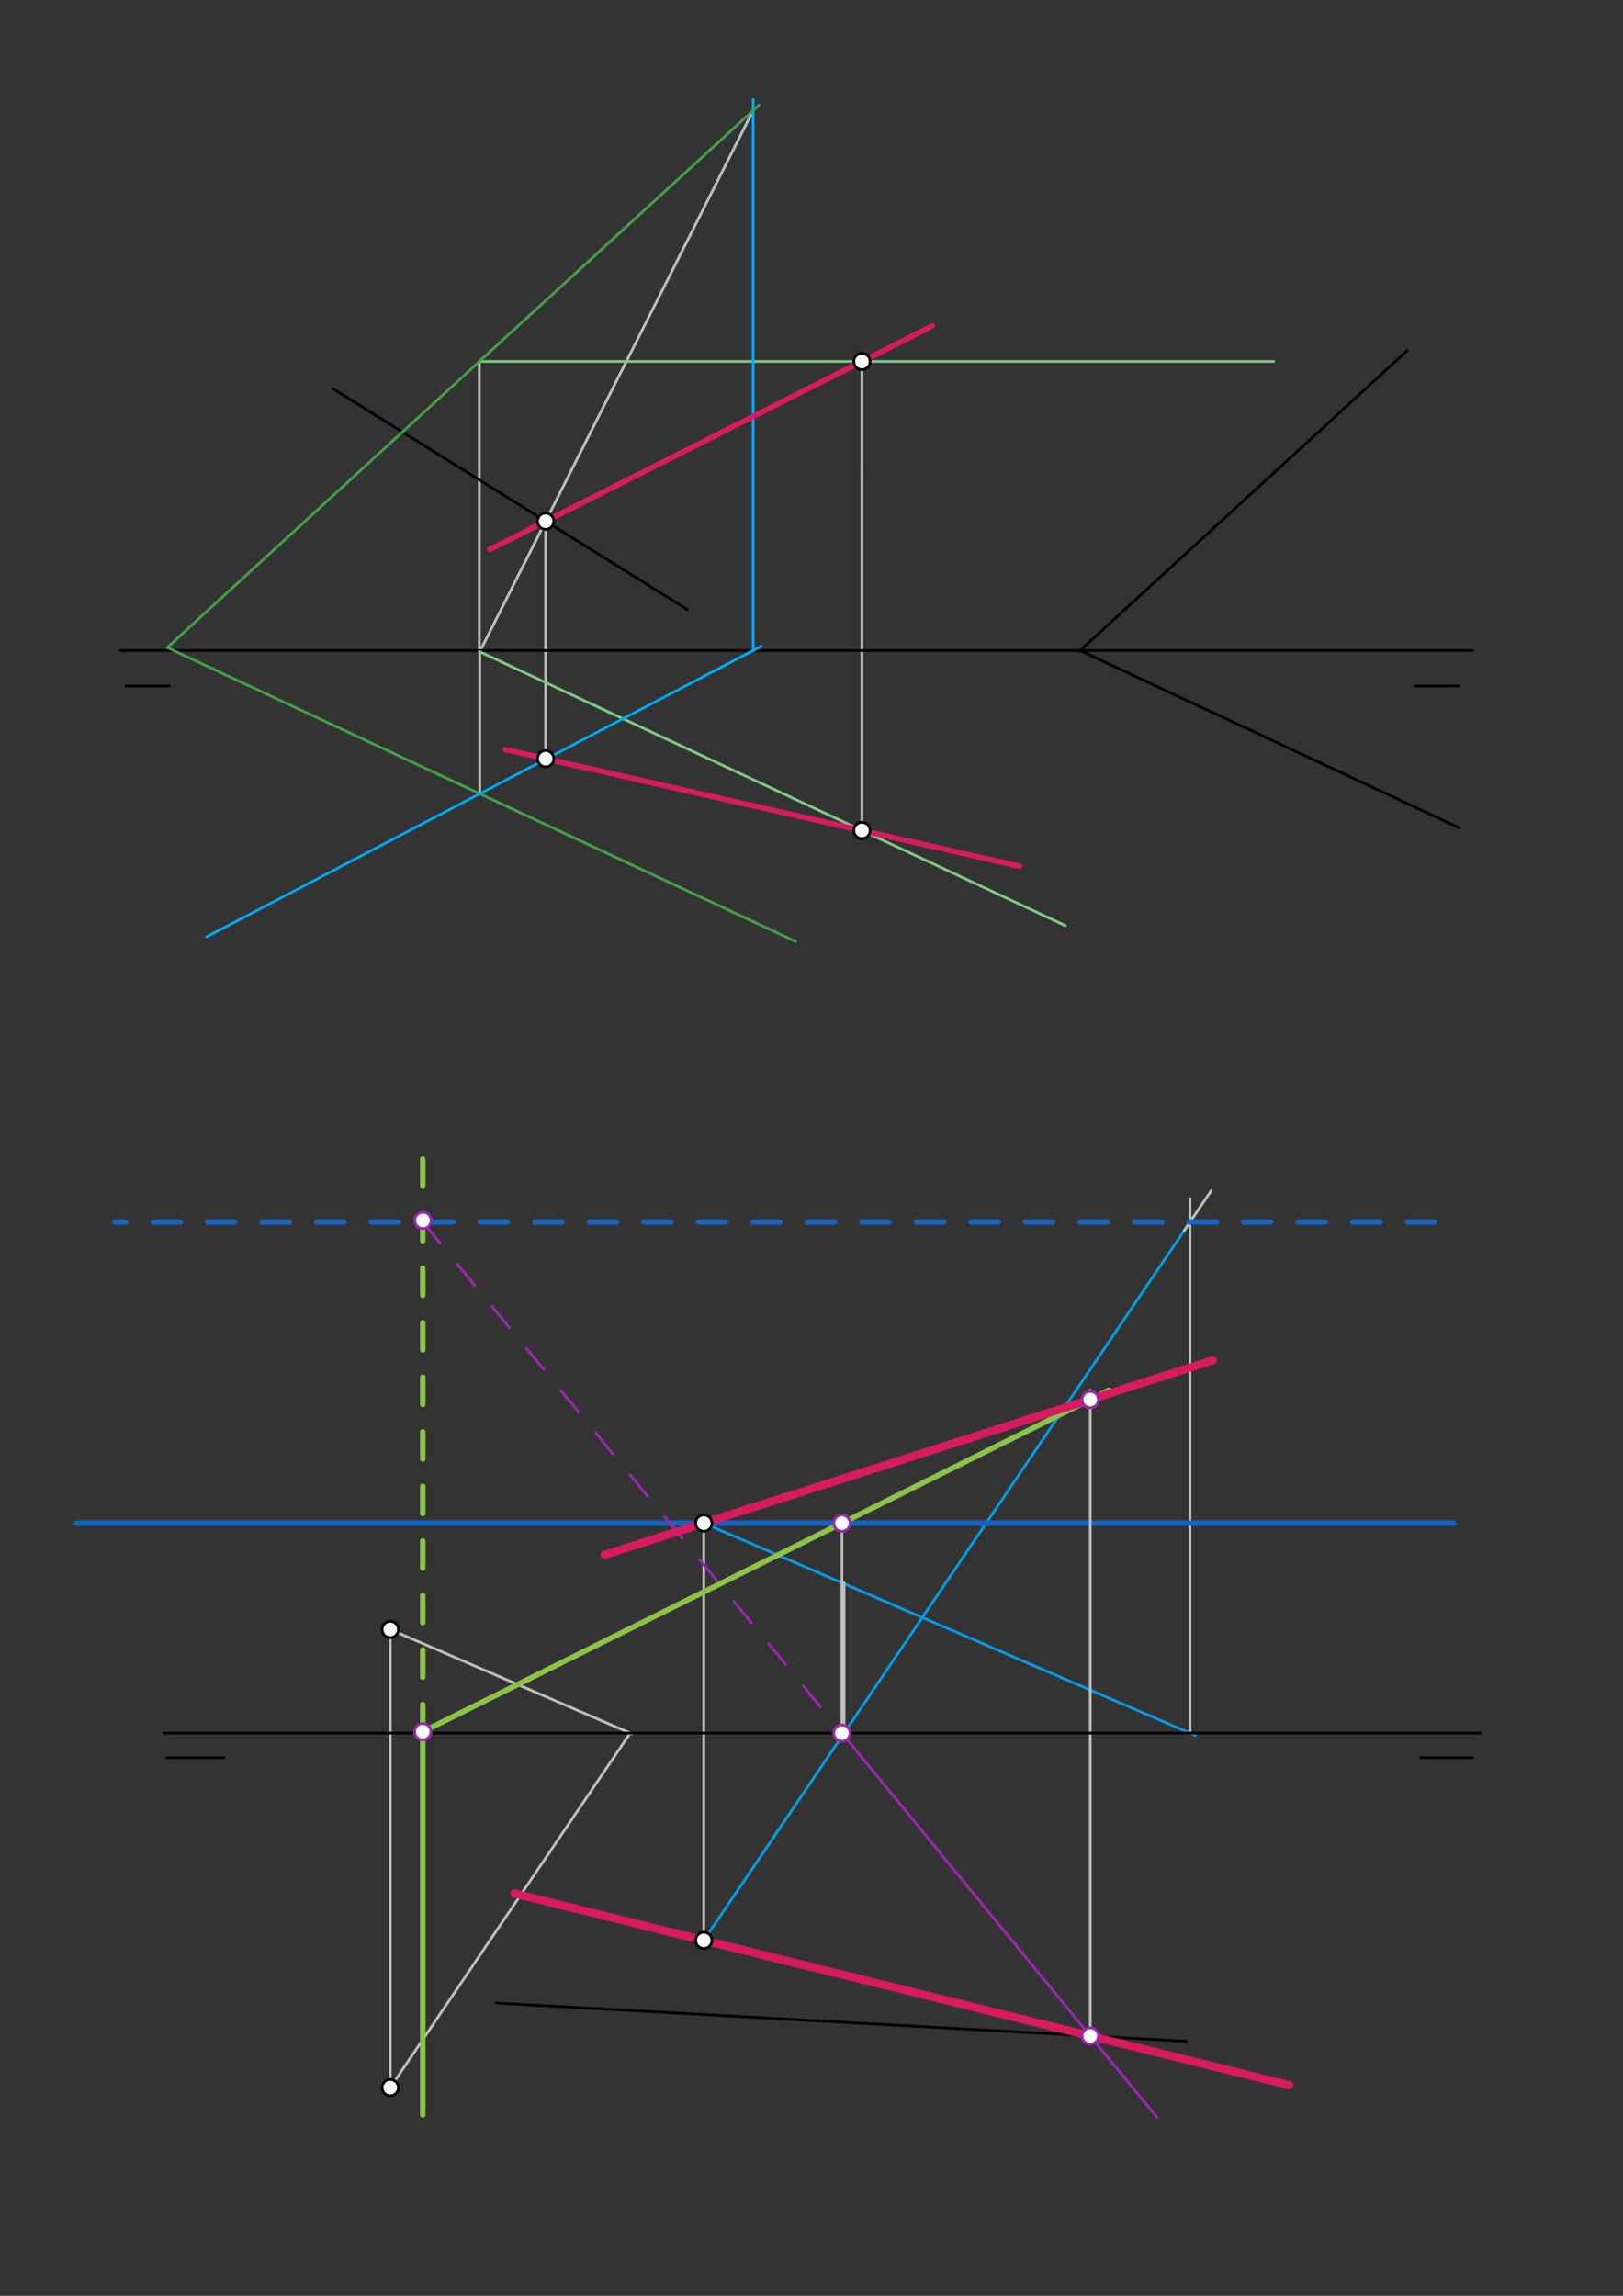 <svg xmlns="http://www.w3.org/2000/svg" class="svg--1it" height="100%" preserveAspectRatio="xMidYMid meet" viewBox="0 0 595.276 841.89" width="100%"><rect x="0" y="0" width="595.276" height="841.89" fill="#333333" stroke="none"/><defs><marker id="marker-arrow" markerHeight="16" markerUnits="userSpaceOnUse" markerWidth="24" orient="auto-start-reverse" refX="24" refY="4" viewBox="0 0 24 8"><path d="M 0 0 L 24 4 L 0 8 z" stroke="inherit"></path></marker></defs><g class="aux-layer--1FB"><g class="element--2qn"><line stroke="#BDBDBD" stroke-dasharray="none" stroke-linecap="round" stroke-width="1" x1="316.141" x2="316.141" y1="173.547" y2="304.547"></line></g><g class="element--2qn"><line stroke="#BDBDBD" stroke-dasharray="none" stroke-linecap="round" stroke-width="1" x1="316.141" x2="316.141" y1="173.547" y2="132.547"></line></g><g class="element--2qn"><line stroke="#BDBDBD" stroke-dasharray="none" stroke-linecap="round" stroke-width="1" x1="258.141" x2="258.141" y1="558.547" y2="711.547"></line></g><g class="element--2qn"><line stroke="#BDBDBD" stroke-dasharray="none" stroke-linecap="round" stroke-width="1" x1="143.141" x2="143.141" y1="597.547" y2="765.547"></line></g><g class="element--2qn"><line stroke="#BDBDBD" stroke-dasharray="none" stroke-linecap="round" stroke-width="1" x1="175.812" x2="175.812" y1="238.926" y2="132.547"></line></g><g class="element--2qn"><line stroke="#BDBDBD" stroke-dasharray="none" stroke-linecap="round" stroke-width="1" x1="175.96" x2="175.96" y1="291.07" y2="238.926"></line></g><g class="element--2qn"><line stroke="#BDBDBD" stroke-dasharray="none" stroke-linecap="round" stroke-width="1" x1="175.96" x2="276.232" y1="238.995" y2="40.496"></line></g><g class="element--2qn"><line stroke="#BDBDBD" stroke-dasharray="none" stroke-linecap="round" stroke-width="1" x1="200.133" x2="200.133" y1="191.142" y2="278.223"></line></g><g class="element--2qn"><line stroke="#BDBDBD" stroke-dasharray="none" stroke-linecap="round" stroke-width="1" x1="143.141" x2="231.754" y1="597.547" y2="635.812"></line></g><g class="element--2qn"><line stroke="#BDBDBD" stroke-dasharray="none" stroke-linecap="round" stroke-width="1" x1="231.141" x2="143.141" y1="635.547" y2="765.547"></line></g><g class="element--2qn"><line stroke="#039BE5" stroke-dasharray="none" stroke-linecap="round" stroke-width="1" x1="258.141" x2="438.46" y1="558.547" y2="636.412"></line></g><g class="element--2qn"><line stroke="#039BE5" stroke-dasharray="none" stroke-linecap="round" stroke-width="1" x1="258.141" x2="434.305" y1="711.547" y2="451.304"></line></g><g class="element--2qn"><line stroke="#BDBDBD" stroke-dasharray="none" stroke-linecap="round" stroke-width="1" x1="309.587" x2="309.587" y1="635.547" y2="580.414"></line></g><g class="element--2qn"><line stroke="#BDBDBD" stroke-dasharray="none" stroke-linecap="round" stroke-width="1" x1="436.456" x2="436.456" y1="635.547" y2="439.547"></line></g><g class="element--2qn"><line stroke="#BDBDBD" stroke-dasharray="none" stroke-linecap="round" stroke-width="1" x1="434.305" x2="444.275" y1="451.304" y2="436.576"></line></g><g class="element--2qn"><line stroke="#1565C0" stroke-dasharray="10" stroke-linecap="round" stroke-width="2" x1="526.141" x2="42.141" y1="448.126" y2="448.126"></line></g><g class="element--2qn"><line stroke="#1565C0" stroke-dasharray="none" stroke-linecap="round" stroke-width="2" x1="533.141" x2="28.141" y1="558.547" y2="558.547"></line></g><g class="element--2qn"><line stroke="#BDBDBD" stroke-dasharray="none" stroke-linecap="round" stroke-width="1" x1="308.794" x2="308.794" y1="558.547" y2="635.547"></line></g><g class="element--2qn"><line stroke="#BDBDBD" stroke-dasharray="none" stroke-linecap="round" stroke-width="1" x1="399.881" x2="399.881" y1="746.596" y2="509.799"></line></g></g><g class="main-layer--3Vd"><g class="element--2qn"><line stroke="#000000" stroke-dasharray="none" stroke-linecap="round" stroke-width="1" x1="46.141" x2="62.141" y1="251.547" y2="251.547"></line></g><g class="element--2qn"><line stroke="#000000" stroke-dasharray="none" stroke-linecap="round" stroke-width="1" x1="519.141" x2="535.141" y1="251.547" y2="251.547"></line></g><g class="element--2qn"><line stroke="#000000" stroke-dasharray="none" stroke-linecap="round" stroke-width="1" x1="44.141" x2="540.141" y1="238.547" y2="238.547"></line></g><g class="element--2qn"><line stroke="#000000" stroke-dasharray="none" stroke-linecap="round" stroke-width="1" x1="122.141" x2="252.141" y1="142.547" y2="223.547"></line></g><g class="element--2qn"><line stroke="#000000" stroke-dasharray="none" stroke-linecap="round" stroke-width="1" x1="257.141" x2="89.141" y1="248.547" y2="336.547"></line></g><g class="element--2qn"><line stroke="#000000" stroke-dasharray="none" stroke-linecap="round" stroke-width="1" x1="516.141" x2="395.87" y1="128.547" y2="238.795"></line></g><g class="element--2qn"><line stroke="#000000" stroke-dasharray="none" stroke-linecap="round" stroke-width="1" x1="396.141" x2="535.141" y1="238.547" y2="303.547"></line></g><g class="element--2qn"><line stroke="#000000" stroke-dasharray="none" stroke-linecap="round" stroke-width="1" x1="60.141" x2="543.141" y1="635.547" y2="635.547"></line></g><g class="element--2qn"><line stroke="#000000" stroke-dasharray="none" stroke-linecap="round" stroke-width="1" x1="61.141" x2="82.141" y1="644.547" y2="644.547"></line></g><g class="element--2qn"><line stroke="#000000" stroke-dasharray="none" stroke-linecap="round" stroke-width="1" x1="521.141" x2="540.141" y1="644.547" y2="644.547"></line></g><g class="element--2qn"><line stroke="#000000" stroke-dasharray="none" stroke-linecap="round" stroke-width="1" x1="176.141" x2="379.141" y1="624.547" y2="523.547"></line></g><g class="element--2qn"><line stroke="#000000" stroke-dasharray="none" stroke-linecap="round" stroke-width="1" x1="182.141" x2="435.141" y1="734.547" y2="748.547"></line></g><g class="element--2qn"><line stroke="#81C784" stroke-dasharray="none" stroke-linecap="round" stroke-width="1" x1="390.741" x2="175.812" y1="339.432" y2="238.926"></line></g><g class="element--2qn"><line stroke="#81C784" stroke-dasharray="none" stroke-linecap="round" stroke-width="1" x1="316.141" x2="467.141" y1="132.547" y2="132.547"></line></g><g class="element--2qn"><line stroke="#81C784" stroke-dasharray="none" stroke-linecap="round" stroke-width="1" x1="316.141" x2="175.812" y1="132.547" y2="132.547"></line></g><g class="element--2qn"><line stroke="#43A047" stroke-dasharray="none" stroke-linecap="round" stroke-width="1" x1="241.334" x2="61.347" y1="72.485" y2="237.474"></line></g><g class="element--2qn"><line stroke="#43A047" stroke-dasharray="none" stroke-linecap="round" stroke-width="1" x1="61.347" x2="291.772" y1="237.474" y2="345.227"></line></g><g class="element--2qn"><line stroke="#03A9F4" stroke-dasharray="none" stroke-linecap="round" stroke-width="1" x1="75.763" x2="279.224" y1="343.554" y2="236.979"></line></g><g class="element--2qn"><line stroke="#03A9F4" stroke-dasharray="none" stroke-linecap="round" stroke-width="1" x1="276.232" x2="276.232" y1="238.547" y2="36.547"></line></g><g class="element--2qn"><line stroke="#43A047" stroke-dasharray="none" stroke-linecap="round" stroke-width="1" x1="241.334" x2="278.421" y1="72.485" y2="38.489"></line></g><g class="element--2qn"><line stroke="#D81B60" stroke-dasharray="none" stroke-linecap="round" stroke-width="2" x1="200.133" x2="316.141" y1="191.142" y2="132.547"></line></g><g class="element--2qn"><line stroke="#D81B60" stroke-dasharray="none" stroke-linecap="round" stroke-width="2" x1="200.133" x2="316.141" y1="278.223" y2="304.547"></line></g><g class="element--2qn"><line stroke="#D81B60" stroke-dasharray="none" stroke-linecap="round" stroke-width="2" x1="316.141" x2="373.957" y1="304.547" y2="317.667"></line></g><g class="element--2qn"><line stroke="#D81B60" stroke-dasharray="none" stroke-linecap="round" stroke-width="2" x1="316.141" x2="341.925" y1="132.547" y2="119.523"></line></g><g class="element--2qn"><line stroke="#D81B60" stroke-dasharray="none" stroke-linecap="round" stroke-width="2" x1="200.133" x2="179.607" y1="191.142" y2="201.51"></line></g><g class="element--2qn"><line stroke="#D81B60" stroke-dasharray="none" stroke-linecap="round" stroke-width="2" x1="200.133" x2="185.297" y1="278.223" y2="274.856"></line></g><g class="element--2qn"><line stroke="#8BC34A" stroke-dasharray="none" stroke-linecap="round" stroke-width="2" x1="406.773" x2="155.064" y1="509.799" y2="635.033"></line></g><g class="element--2qn"><line stroke="#8BC34A" stroke-dasharray="none" stroke-linecap="round" stroke-width="2" x1="155.064" x2="155.064" y1="635.033" y2="775.547"></line></g><g class="element--2qn"><line stroke="#8BC34A" stroke-dasharray="10" stroke-linecap="round" stroke-width="2" x1="155.064" x2="155.064" y1="635.033" y2="422.547"></line></g><g class="element--2qn"><line stroke="#9C27B0" stroke-dasharray="10" stroke-linecap="round" stroke-width="1" x1="155.064" x2="308.794" y1="448.126" y2="635.547"></line></g><g class="element--2qn"><line stroke="#9C27B0" stroke-dasharray="none" stroke-linecap="round" stroke-width="1" x1="308.794" x2="424.407" y1="635.547" y2="776.497"></line></g><g class="element--2qn"><line stroke="#D81B60" stroke-dasharray="none" stroke-linecap="round" stroke-width="3" x1="399.881" x2="258.141" y1="513.228" y2="558.547"></line></g><g class="element--2qn"><line stroke="#D81B60" stroke-dasharray="none" stroke-linecap="round" stroke-width="3" x1="399.881" x2="258.141" y1="746.596" y2="711.547"></line></g><g class="element--2qn"><line stroke="#D81B60" stroke-dasharray="none" stroke-linecap="round" stroke-width="3" x1="258.141" x2="221.746" y1="558.547" y2="570.184"></line></g><g class="element--2qn"><line stroke="#D81B60" stroke-dasharray="none" stroke-linecap="round" stroke-width="3" x1="399.881" x2="444.806" y1="513.228" y2="498.864"></line></g><g class="element--2qn"><line stroke="#D81B60" stroke-dasharray="none" stroke-linecap="round" stroke-width="3" x1="258.141" x2="188.668" y1="711.547" y2="694.368"></line></g><g class="element--2qn"><line stroke="#D81B60" stroke-dasharray="none" stroke-linecap="round" stroke-width="3" x1="399.881" x2="472.859" y1="746.596" y2="764.641"></line></g><g class="element--2qn"><circle cx="316.141" cy="304.547" r="3" stroke="#000000" stroke-width="1" fill="#ffffff"></circle>}</g><g class="element--2qn"><circle cx="316.141" cy="132.547" r="3" stroke="#000000" stroke-width="1" fill="#ffffff"></circle>}</g><g class="element--2qn"><circle cx="258.141" cy="711.547" r="3" stroke="#000000" stroke-width="1" fill="#ffffff"></circle>}</g><g class="element--2qn"><circle cx="258.141" cy="558.547" r="3" stroke="#000000" stroke-width="1" fill="#ffffff"></circle>}</g><g class="element--2qn"><circle cx="143.141" cy="597.547" r="3" stroke="#000000" stroke-width="1" fill="#ffffff"></circle>}</g><g class="element--2qn"><circle cx="143.141" cy="765.547" r="3" stroke="#000000" stroke-width="1" fill="#ffffff"></circle>}</g><g class="element--2qn"><circle cx="200.133" cy="191.142" r="3" stroke="#000000" stroke-width="1" fill="#ffffff"></circle>}</g><g class="element--2qn"><circle cx="200.133" cy="278.223" r="3" stroke="#000000" stroke-width="1" fill="#ffffff"></circle>}</g><g class="element--2qn"><circle cx="155.141" cy="447.547" r="3" stroke="#9C27B0" stroke-width="1" fill="#ffffff"></circle>}</g><g class="element--2qn"><circle cx="308.794" cy="558.547" r="3" stroke="#9C27B0" stroke-width="1" fill="#ffffff"></circle>}</g><g class="element--2qn"><circle cx="155.064" cy="635.033" r="3" stroke="#9C27B0" stroke-width="1" fill="#ffffff"></circle>}</g><g class="element--2qn"><circle cx="308.794" cy="635.547" r="3" stroke="#9C27B0" stroke-width="1" fill="#ffffff"></circle>}</g><g class="element--2qn"><circle cx="399.881" cy="746.596" r="3" stroke="#9C27B0" stroke-width="1" fill="#ffffff"></circle>}</g><g class="element--2qn"><circle cx="399.881" cy="513.228" r="3" stroke="#9C27B0" stroke-width="1" fill="#ffffff"></circle>}</g></g><g class="snaps-layer--2PT"></g><g class="temp-layer--rAP"></g></svg>